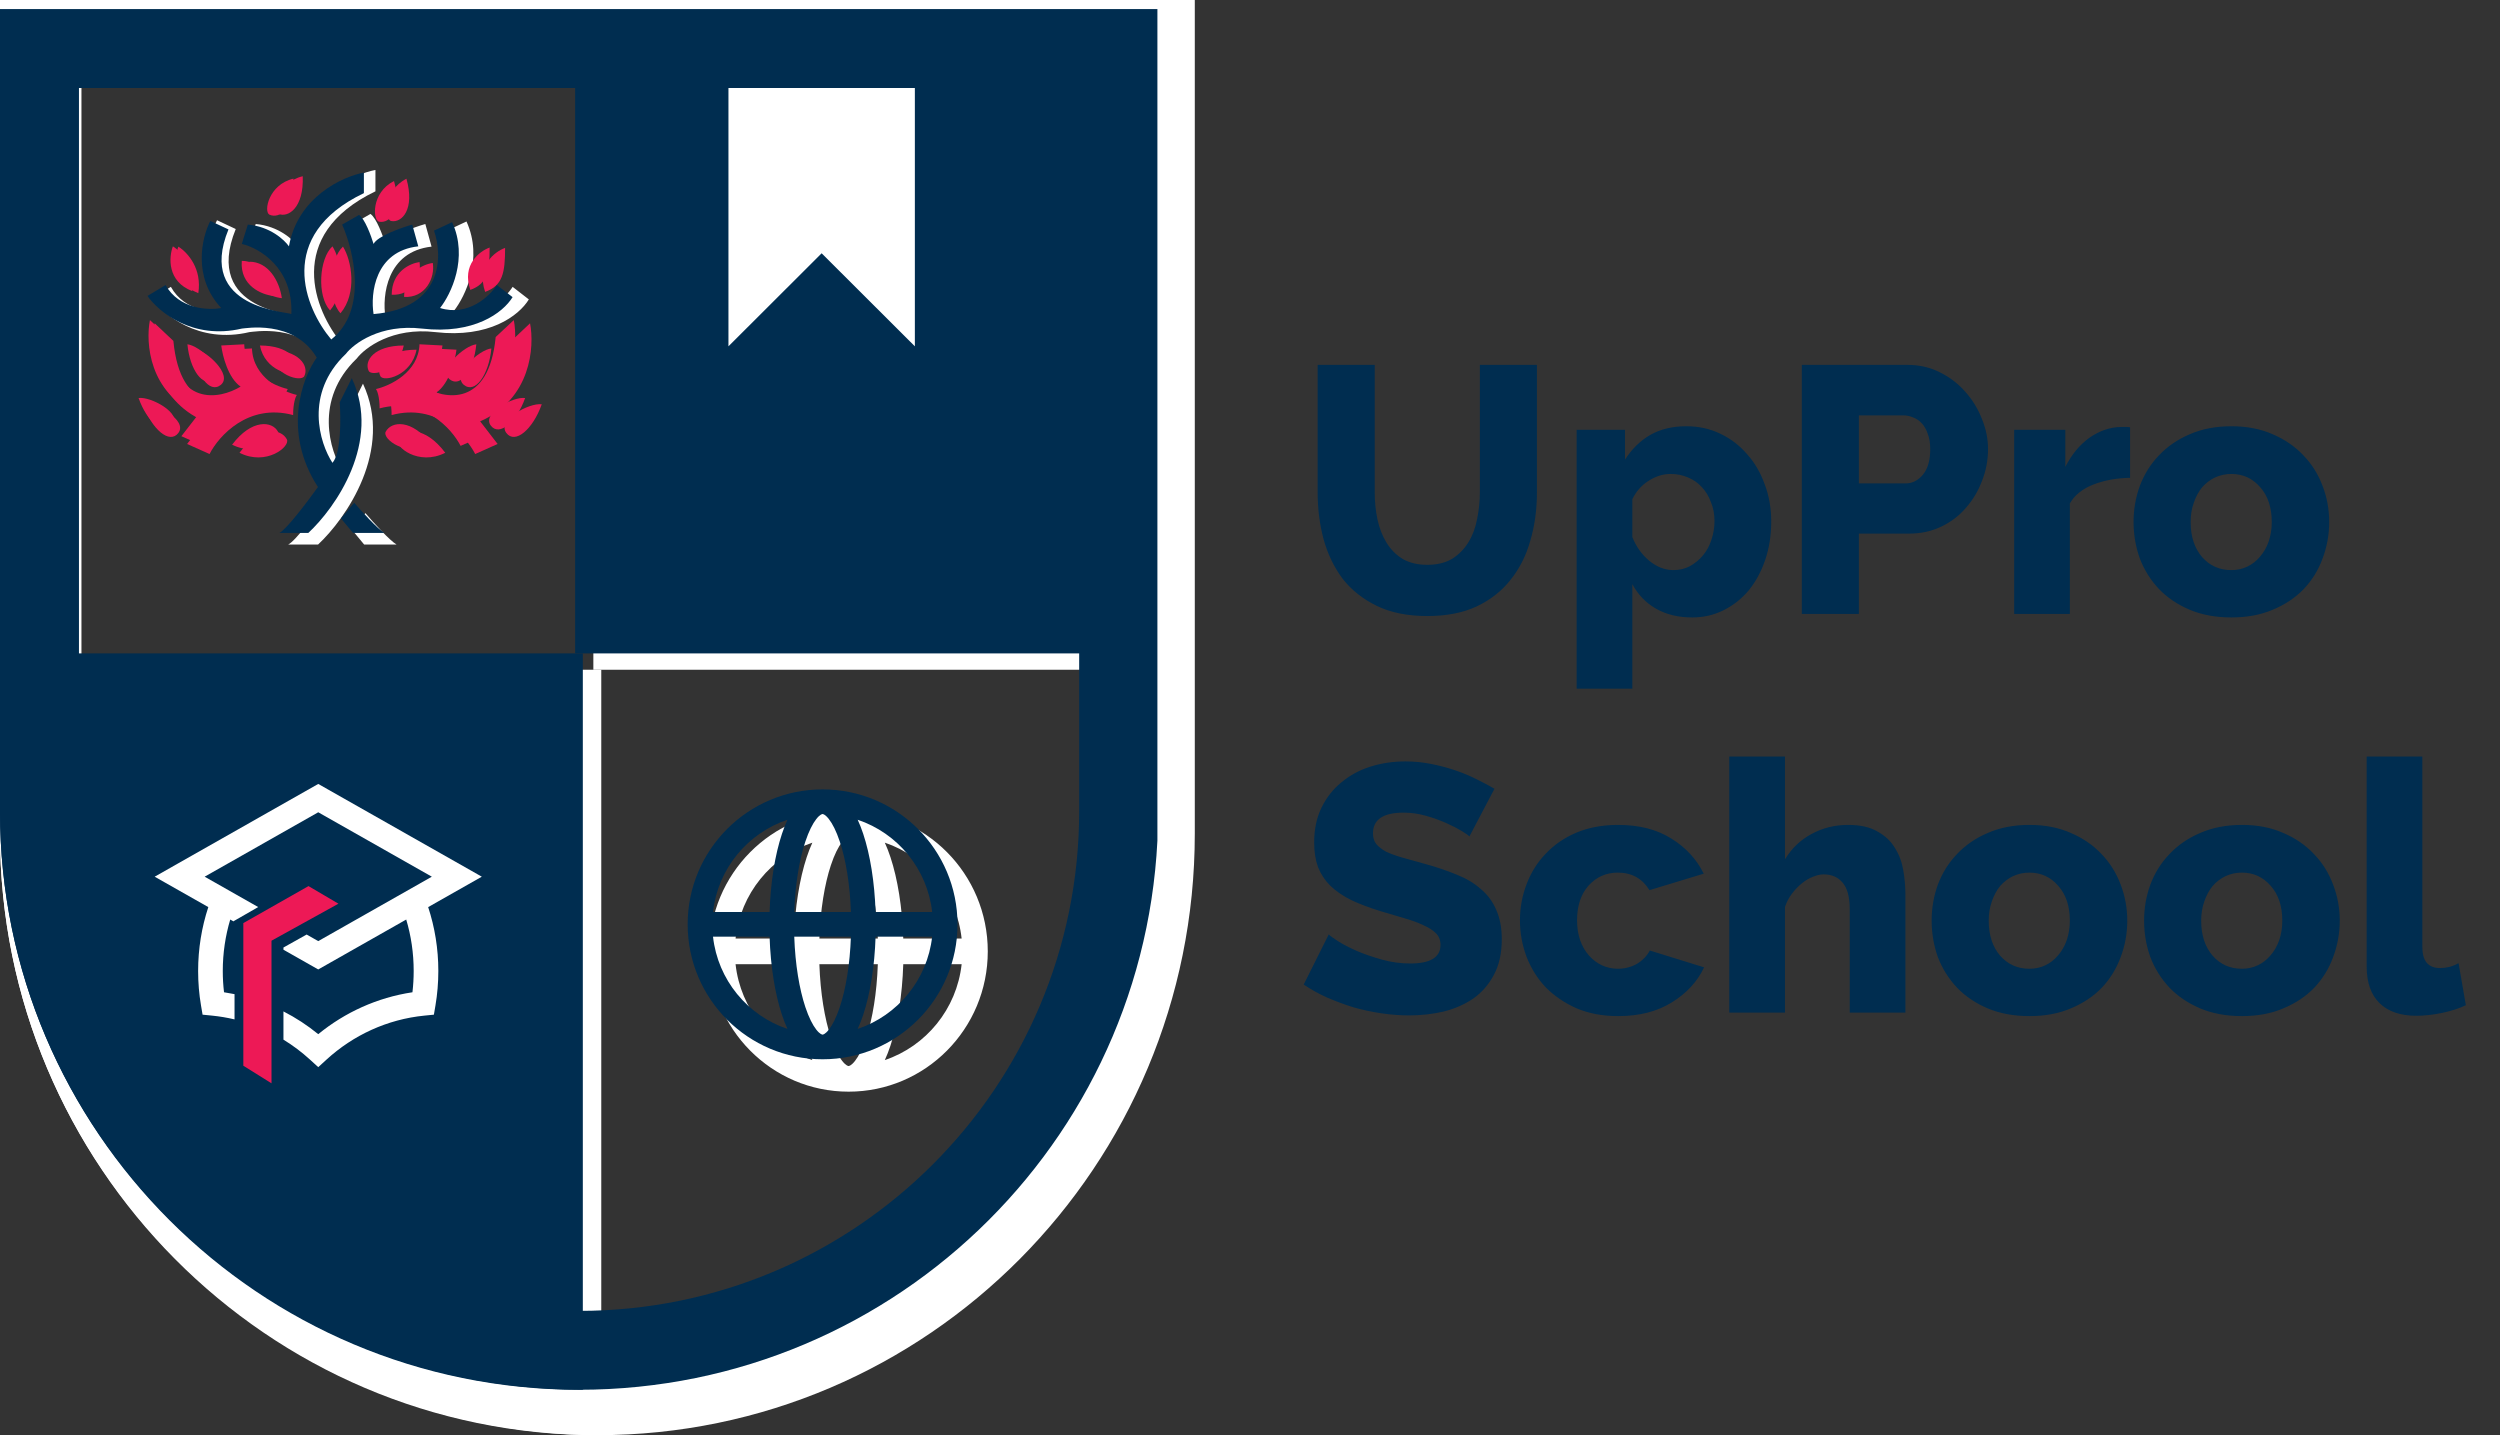<?xml version="1.0" encoding="UTF-8"?> <svg xmlns="http://www.w3.org/2000/svg" width="108" height="62" viewBox="0 0 108 62" fill="none"><rect x="0" y="0" width="108" height="62" fill="#333333" stroke="none"/><path d="M49.557 2.067H25.633V28.933H49.557V2.067Z" fill="white"></path><path d="M40.771 15.144V3.207H32.463V15.144L36.617 10.966L40.771 15.144Z" fill="#002D50"></path><path fill-rule="evenodd" clip-rule="evenodd" d="M48.096 3.543H3.519V36.019C3.519 48.411 13.498 58.457 25.808 58.457C38.117 58.457 48.096 48.411 48.096 36.019V3.543ZM0 0V36.019C0 50.368 11.554 62 25.808 62C40.06 62 51.615 50.368 51.615 36.019V0H0Z" fill="white"></path><path d="M0 28.933H25.975V62C11.629 62 0 50.383 0 36.054V28.933Z" fill="white"></path><path d="M21.472 38.96L14.182 34.795L6.893 38.96L9.283 40.326C8.989 41.228 8.829 42.193 8.829 43.195C8.829 43.721 8.873 44.237 8.958 44.739L9.027 45.156L9.445 45.198C9.788 45.232 10.124 45.289 10.452 45.368V44.234C10.297 44.202 10.141 44.174 9.983 44.15C9.947 43.837 9.928 43.519 9.928 43.195C9.928 42.391 10.044 41.615 10.261 40.885L10.356 40.939L10.38 40.953L10.404 40.967L10.452 40.934L11.507 40.324L9.12 38.96L14.182 36.068L19.244 38.96L14.182 41.853L13.666 41.558L12.632 42.141V42.24L14.182 43.126L18.104 40.885C18.32 41.615 18.436 42.391 18.436 43.195C18.436 43.519 18.418 43.837 18.381 44.15C16.806 44.388 15.367 45.056 14.182 46.032C13.704 45.638 13.185 45.295 12.632 45.009V46.278C13.053 46.537 13.448 46.837 13.812 47.172L14.182 47.513L14.553 47.172C15.738 46.081 17.251 45.364 18.919 45.198L19.337 45.156L19.407 44.739C19.491 44.237 19.535 43.721 19.535 43.195C19.535 42.193 19.376 41.228 19.082 40.326L21.472 38.96Z" fill="#002D50"></path><path d="M12.1 41.834L15.082 40.174L13.748 39.383L10.844 41.043V47.449L12.1 48.24V41.834Z" fill="#ED1956"></path><path d="M61.659 24.4C62.08 24.4 62.436 24.314 62.727 24.143C63.017 23.961 63.253 23.723 63.433 23.43C63.614 23.137 63.739 22.804 63.809 22.43C63.89 22.046 63.93 21.657 63.93 21.263V15.762H66.396V21.263C66.396 22.011 66.3 22.708 66.11 23.355C65.93 24.001 65.644 24.567 65.253 25.052C64.872 25.537 64.381 25.921 63.779 26.204C63.188 26.477 62.481 26.613 61.659 26.613C60.807 26.613 60.08 26.467 59.478 26.174C58.877 25.881 58.386 25.492 58.005 25.007C57.634 24.512 57.358 23.941 57.178 23.294C57.007 22.647 56.922 21.97 56.922 21.263V15.762H59.388V21.263C59.388 21.677 59.428 22.072 59.508 22.445C59.589 22.819 59.719 23.153 59.899 23.446C60.08 23.739 60.31 23.971 60.591 24.143C60.882 24.314 61.238 24.4 61.659 24.4ZM73.104 26.674C72.502 26.674 71.981 26.547 71.54 26.295C71.099 26.042 70.758 25.689 70.517 25.234V29.75H68.111V18.566H70.201V19.854C70.492 19.399 70.853 19.045 71.284 18.793C71.725 18.54 72.247 18.414 72.848 18.414C73.38 18.414 73.866 18.52 74.307 18.732C74.758 18.944 75.144 19.237 75.465 19.611C75.796 19.975 76.051 20.409 76.232 20.915C76.422 21.41 76.517 21.945 76.517 22.521C76.517 23.117 76.432 23.668 76.262 24.173C76.091 24.678 75.856 25.118 75.555 25.492C75.254 25.855 74.893 26.143 74.472 26.355C74.051 26.568 73.595 26.674 73.104 26.674ZM72.292 24.628C72.552 24.628 72.788 24.572 72.999 24.461C73.219 24.34 73.41 24.183 73.57 23.991C73.73 23.799 73.85 23.577 73.931 23.324C74.021 23.062 74.066 22.789 74.066 22.506C74.066 22.213 74.016 21.945 73.916 21.703C73.826 21.45 73.695 21.233 73.525 21.051C73.365 20.869 73.164 20.728 72.923 20.627C72.693 20.526 72.442 20.475 72.171 20.475C71.841 20.475 71.52 20.576 71.209 20.778C70.908 20.97 70.677 21.233 70.517 21.566V23.203C70.677 23.607 70.918 23.946 71.239 24.218C71.57 24.491 71.921 24.628 72.292 24.628ZM77.838 26.522V15.762H82.394C82.905 15.762 83.372 15.868 83.793 16.08C84.224 16.292 84.59 16.57 84.89 16.913C85.201 17.257 85.442 17.646 85.612 18.081C85.793 18.515 85.883 18.954 85.883 19.399C85.883 19.874 85.798 20.329 85.627 20.763C85.466 21.198 85.236 21.587 84.935 21.93C84.644 22.273 84.289 22.546 83.868 22.748C83.447 22.951 82.981 23.052 82.469 23.052H80.304V26.522H77.838ZM80.304 20.884H82.319C82.609 20.884 82.86 20.758 83.071 20.505C83.281 20.253 83.386 19.884 83.386 19.399C83.386 19.146 83.352 18.929 83.281 18.747C83.221 18.566 83.136 18.414 83.026 18.293C82.916 18.172 82.79 18.086 82.65 18.035C82.509 17.974 82.369 17.944 82.229 17.944H80.304V20.884ZM92.019 20.642C91.438 20.652 90.912 20.748 90.44 20.93C89.969 21.112 89.628 21.384 89.417 21.748V26.522H87.012V18.566H89.222V20.172C89.492 19.637 89.839 19.217 90.26 18.914C90.691 18.611 91.147 18.454 91.628 18.444C91.739 18.444 91.818 18.444 91.868 18.444C91.919 18.444 91.969 18.449 92.019 18.459V20.642ZM96.395 26.674C95.724 26.674 95.122 26.563 94.591 26.34C94.07 26.118 93.629 25.82 93.267 25.446C92.906 25.062 92.631 24.623 92.441 24.128C92.26 23.622 92.17 23.097 92.17 22.551C92.17 22.006 92.26 21.485 92.441 20.99C92.631 20.485 92.906 20.046 93.267 19.672C93.629 19.288 94.07 18.985 94.591 18.762C95.122 18.53 95.724 18.414 96.395 18.414C97.067 18.414 97.664 18.53 98.185 18.762C98.706 18.985 99.147 19.288 99.508 19.672C99.869 20.046 100.145 20.485 100.335 20.99C100.526 21.485 100.621 22.006 100.621 22.551C100.621 23.097 100.526 23.622 100.335 24.128C100.155 24.623 99.885 25.062 99.523 25.446C99.162 25.82 98.717 26.118 98.185 26.34C97.664 26.563 97.067 26.674 96.395 26.674ZM94.636 22.551C94.636 23.178 94.801 23.683 95.132 24.067C95.463 24.441 95.885 24.628 96.395 24.628C96.646 24.628 96.877 24.577 97.087 24.476C97.298 24.375 97.478 24.234 97.629 24.052C97.789 23.87 97.915 23.653 98.004 23.4C98.094 23.137 98.14 22.855 98.14 22.551C98.14 21.925 97.974 21.425 97.644 21.051C97.313 20.667 96.897 20.475 96.395 20.475C96.145 20.475 95.909 20.526 95.689 20.627C95.478 20.728 95.293 20.869 95.132 21.051C94.982 21.233 94.862 21.455 94.772 21.718C94.681 21.97 94.636 22.248 94.636 22.551ZM63.478 36.136C63.448 36.096 63.343 36.02 63.163 35.909C62.982 35.798 62.757 35.682 62.486 35.56C62.215 35.439 61.92 35.333 61.599 35.242C61.278 35.151 60.957 35.106 60.636 35.106C59.754 35.106 59.313 35.404 59.313 36C59.313 36.182 59.358 36.333 59.448 36.455C59.548 36.576 59.689 36.687 59.869 36.788C60.06 36.879 60.295 36.965 60.576 37.046C60.857 37.127 61.183 37.218 61.554 37.319C62.065 37.46 62.526 37.616 62.937 37.788C63.348 37.95 63.694 38.157 63.975 38.41C64.266 38.652 64.486 38.95 64.636 39.304C64.797 39.658 64.877 40.082 64.877 40.577C64.877 41.183 64.762 41.698 64.531 42.123C64.311 42.537 64.015 42.875 63.644 43.138C63.273 43.391 62.847 43.578 62.366 43.699C61.884 43.81 61.388 43.866 60.877 43.866C60.486 43.866 60.085 43.835 59.674 43.775C59.263 43.714 58.862 43.628 58.471 43.517C58.08 43.396 57.699 43.254 57.328 43.093C56.967 42.931 56.631 42.744 56.32 42.532L57.403 40.365C57.443 40.415 57.574 40.511 57.794 40.653C58.014 40.794 58.285 40.935 58.606 41.077C58.937 41.219 59.303 41.345 59.704 41.456C60.105 41.567 60.511 41.623 60.922 41.623C61.794 41.623 62.23 41.355 62.23 40.819C62.23 40.617 62.165 40.45 62.035 40.319C61.905 40.188 61.724 40.072 61.493 39.971C61.263 39.859 60.987 39.758 60.666 39.667C60.356 39.577 60.015 39.476 59.644 39.364C59.153 39.213 58.726 39.051 58.365 38.88C58.005 38.698 57.704 38.491 57.463 38.258C57.233 38.026 57.057 37.758 56.937 37.455C56.827 37.152 56.772 36.798 56.772 36.394C56.772 35.828 56.877 35.328 57.087 34.894C57.298 34.459 57.584 34.095 57.944 33.802C58.305 33.499 58.721 33.272 59.193 33.12C59.674 32.969 60.18 32.893 60.711 32.893C61.082 32.893 61.448 32.928 61.809 32.999C62.17 33.07 62.516 33.161 62.847 33.272C63.178 33.383 63.483 33.509 63.764 33.651C64.055 33.792 64.32 33.934 64.561 34.075L63.478 36.136ZM65.662 39.758C65.662 39.213 65.758 38.692 65.948 38.197C66.139 37.692 66.414 37.253 66.775 36.879C67.136 36.495 67.577 36.192 68.099 35.97C68.63 35.747 69.231 35.636 69.903 35.636C70.816 35.636 71.582 35.833 72.204 36.227C72.826 36.611 73.292 37.116 73.602 37.743L71.257 38.455C70.946 37.95 70.49 37.697 69.888 37.697C69.387 37.697 68.966 37.884 68.625 38.258C68.294 38.632 68.129 39.132 68.129 39.758C68.129 40.072 68.174 40.36 68.264 40.622C68.354 40.875 68.48 41.092 68.64 41.274C68.8 41.456 68.986 41.597 69.196 41.698C69.417 41.799 69.647 41.85 69.888 41.85C70.189 41.85 70.465 41.779 70.715 41.638C70.966 41.486 71.151 41.294 71.272 41.062L73.617 41.789C73.327 42.406 72.861 42.911 72.219 43.305C71.587 43.699 70.816 43.896 69.903 43.896C69.241 43.896 68.645 43.785 68.114 43.562C67.592 43.33 67.146 43.027 66.775 42.653C66.414 42.269 66.139 41.83 65.948 41.335C65.758 40.829 65.662 40.304 65.662 39.758ZM82.314 43.744H79.908V39.273C79.908 38.758 79.808 38.379 79.607 38.137C79.407 37.894 79.131 37.773 78.78 37.773C78.64 37.773 78.485 37.809 78.314 37.879C78.154 37.94 77.993 38.036 77.833 38.167C77.683 38.288 77.542 38.435 77.412 38.607C77.282 38.779 77.181 38.97 77.111 39.182V43.744H74.705V32.681H77.111V37.121C77.402 36.646 77.783 36.283 78.254 36.03C78.735 35.767 79.261 35.636 79.833 35.636C80.364 35.636 80.79 35.732 81.111 35.924C81.442 36.106 81.692 36.343 81.863 36.636C82.044 36.919 82.164 37.243 82.224 37.606C82.284 37.96 82.314 38.309 82.314 38.652V43.744ZM87.672 43.896C87 43.896 86.399 43.785 85.868 43.562C85.346 43.34 84.905 43.042 84.544 42.668C84.183 42.284 83.908 41.845 83.717 41.35C83.537 40.844 83.447 40.319 83.447 39.774C83.447 39.228 83.537 38.708 83.717 38.213C83.908 37.707 84.183 37.268 84.544 36.894C84.905 36.51 85.346 36.207 85.868 35.985C86.399 35.752 87 35.636 87.672 35.636C88.344 35.636 88.94 35.752 89.462 35.985C89.983 36.207 90.424 36.51 90.785 36.894C91.146 37.268 91.422 37.707 91.612 38.213C91.803 38.708 91.898 39.228 91.898 39.774C91.898 40.319 91.803 40.844 91.612 41.35C91.431 41.845 91.161 42.284 90.8 42.668C90.439 43.042 89.993 43.34 89.462 43.562C88.94 43.785 88.344 43.896 87.672 43.896ZM85.913 39.774C85.913 40.4 86.078 40.905 86.409 41.289C86.74 41.663 87.161 41.85 87.672 41.85C87.923 41.85 88.154 41.799 88.364 41.698C88.574 41.597 88.755 41.456 88.906 41.274C89.066 41.092 89.191 40.875 89.281 40.622C89.371 40.36 89.417 40.077 89.417 39.774C89.417 39.147 89.251 38.647 88.92 38.273C88.59 37.889 88.174 37.697 87.672 37.697C87.422 37.697 87.186 37.748 86.966 37.849C86.754 37.95 86.57 38.091 86.409 38.273C86.259 38.455 86.138 38.677 86.048 38.94C85.958 39.193 85.913 39.471 85.913 39.774ZM96.851 43.896C96.18 43.896 95.577 43.785 95.046 43.562C94.525 43.34 94.084 43.042 93.723 42.668C93.362 42.284 93.086 41.845 92.896 41.35C92.715 40.844 92.625 40.319 92.625 39.774C92.625 39.228 92.715 38.708 92.896 38.213C93.086 37.707 93.362 37.268 93.723 36.894C94.084 36.51 94.525 36.207 95.046 35.985C95.577 35.752 96.18 35.636 96.851 35.636C97.522 35.636 98.12 35.752 98.64 35.985C99.162 36.207 99.602 36.51 99.963 36.894C100.325 37.268 100.6 37.707 100.79 38.213C100.981 38.708 101.077 39.228 101.077 39.774C101.077 40.319 100.981 40.844 100.79 41.35C100.61 41.845 100.34 42.284 99.979 42.668C99.618 43.042 99.172 43.34 98.64 43.562C98.12 43.785 97.522 43.896 96.851 43.896ZM95.091 39.774C95.091 40.4 95.257 40.905 95.588 41.289C95.918 41.663 96.339 41.85 96.851 41.85C97.102 41.85 97.332 41.799 97.542 41.698C97.753 41.597 97.933 41.456 98.084 41.274C98.244 41.092 98.369 40.875 98.46 40.622C98.55 40.36 98.595 40.077 98.595 39.774C98.595 39.147 98.43 38.647 98.099 38.273C97.768 37.889 97.352 37.697 96.851 37.697C96.6 37.697 96.364 37.748 96.144 37.849C95.934 37.95 95.748 38.091 95.588 38.273C95.437 38.455 95.317 38.677 95.227 38.94C95.137 39.193 95.091 39.471 95.091 39.774ZM102.24 32.681H104.645V40.91C104.645 41.517 104.901 41.82 105.413 41.82C105.533 41.82 105.663 41.804 105.804 41.774C105.953 41.734 106.089 41.678 106.21 41.608L106.525 43.426C106.224 43.568 105.879 43.679 105.488 43.76C105.097 43.84 104.731 43.881 104.39 43.881C103.698 43.881 103.167 43.699 102.796 43.335C102.425 42.971 102.24 42.446 102.24 41.759V32.681Z" fill="#002D50"></path><path fill-rule="evenodd" clip-rule="evenodd" d="M31.776 40.546H34.297C34.34 39.199 34.54 37.971 34.85 37.031C34.923 36.809 35.004 36.599 35.094 36.403C33.314 37.005 31.99 38.607 31.776 40.546ZM36.659 35.04C33.338 35.04 30.646 37.753 30.646 41.1C30.646 44.447 33.338 47.16 36.659 47.16C39.98 47.16 42.672 44.447 42.672 41.1C42.672 37.753 39.98 35.04 36.659 35.04ZM36.659 36.147C36.648 36.147 36.551 36.153 36.382 36.369C36.218 36.578 36.047 36.915 35.893 37.381C35.625 38.19 35.44 39.295 35.397 40.546H37.922C37.879 39.295 37.693 38.19 37.426 37.381C37.271 36.915 37.1 36.578 36.937 36.369C36.768 36.153 36.67 36.147 36.659 36.147ZM39.021 40.546C38.978 39.199 38.779 37.971 38.468 37.031C38.395 36.809 38.314 36.599 38.224 36.403C40.004 37.005 41.329 38.607 41.543 40.546H39.021ZM37.922 41.653H35.397C35.44 42.904 35.625 44.009 35.893 44.819C36.047 45.285 36.218 45.622 36.382 45.831C36.551 46.046 36.648 46.053 36.659 46.053C36.67 46.053 36.768 46.046 36.937 45.831C37.1 45.622 37.271 45.285 37.426 44.819C37.693 44.009 37.879 42.904 37.922 41.653ZM38.224 45.796C38.314 45.6 38.395 45.39 38.468 45.169C38.779 44.229 38.978 43.001 39.021 41.653H41.543C41.329 43.593 40.004 45.194 38.224 45.796ZM35.094 45.796C35.004 45.6 34.923 45.39 34.85 45.169C34.54 44.229 34.34 43.001 34.297 41.653H31.776C31.99 43.593 33.314 45.194 35.094 45.796Z" fill="white"></path><path d="M13.74 23.525H12.447C12.749 23.395 13.722 22.095 14.171 21.461C12.576 18.985 13.471 16.555 14.117 15.65C13.093 13.913 10.885 14.347 10.777 14.347C8.579 14.869 7.059 13.587 6.574 12.881L7.382 12.392C7.986 13.478 9.286 13.532 9.861 13.424C8.568 12.034 8.999 10.238 9.376 9.514L10.184 9.894C8.73 13.478 12.878 13.587 12.986 13.695C13.072 11.61 11.549 10.727 10.777 10.546L11.046 9.677C12.038 9.764 12.681 10.365 12.878 10.654C13.266 8.439 15.267 7.523 16.219 7.342V8.265C12.253 10.177 13.597 13.442 14.764 14.836C16.402 13.532 15.77 10.853 15.249 9.677L16.003 9.242C16.262 9.416 16.542 10.184 16.65 10.546C16.822 10.198 17.871 9.822 18.374 9.677L18.643 10.654C16.704 10.871 16.506 12.772 16.65 13.695C19.753 13.435 19.739 11.089 19.344 9.948L20.152 9.568C20.885 11.176 20.098 12.808 19.613 13.424C20.863 13.815 21.822 12.899 22.146 12.392L22.846 12.935C22.415 13.641 21.122 14.619 18.805 14.347C16.952 14.13 15.77 15.017 15.411 15.488C13.557 17.269 14.243 19.488 14.818 20.375C15.206 19.941 15.195 18.384 15.141 17.66L15.68 16.574C17.016 19.441 14.944 22.402 13.74 23.525Z" fill="white"></path><path d="M12.824 17.062C12.771 17.134 12.663 17.409 12.663 17.931C10.723 17.409 9.448 18.836 9.053 19.614L8.083 19.18L8.837 18.202C6.639 17.246 6.484 14.98 6.682 13.966L7.49 14.727C7.792 17.898 9.771 17.532 10.723 16.953C10.163 16.562 9.915 15.559 9.861 15.107L10.885 15.053C10.928 16.312 12.196 16.917 12.824 17.062Z" fill="#ED1956"></path><path d="M16.756 17.062C16.81 17.134 16.918 17.409 16.918 17.931C18.857 17.409 20.132 18.836 20.528 19.614L21.497 19.18L20.743 18.202C22.941 17.246 23.096 14.98 22.898 13.966L22.09 14.727C21.788 17.898 19.809 17.532 18.857 16.953C19.418 16.562 19.665 15.559 19.719 15.107L18.695 15.053C18.652 16.312 17.384 16.917 16.756 17.062Z" fill="#ED1956"></path><path d="M13.146 16.248C13.362 15.813 12.931 15.107 11.584 15.107C11.8 16.237 13.012 16.519 13.146 16.248Z" fill="#ED1956"></path><path d="M12.012 9.233C12.451 9.433 13.133 8.97 13.078 7.613C11.967 7.877 11.737 9.109 12.012 9.233Z" fill="#ED1956"></path><path d="M16.899 9.548C17.373 9.638 17.928 9.027 17.558 7.721C16.54 8.24 16.603 9.492 16.899 9.548Z" fill="#ED1956"></path><path d="M16.432 16.248C16.216 15.813 16.647 15.107 17.994 15.107C17.779 16.237 16.566 16.519 16.432 16.248Z" fill="#ED1956"></path><path d="M12.393 18.983C12.144 18.497 11.227 18.388 10.346 19.56C11.503 20.148 12.55 19.287 12.393 18.983Z" fill="#ED1956"></path><path d="M17.187 18.983C17.437 18.497 18.354 18.388 19.235 19.56C18.078 20.148 17.031 19.287 17.187 18.983Z" fill="#ED1956"></path><path d="M8.352 15.053C8.89 15.107 10.076 16.193 9.537 16.628C9.046 17.023 8.459 16.193 8.352 15.053Z" fill="#ED1956"></path><path d="M21.227 15.053C20.688 15.107 19.503 16.193 20.041 16.628C20.532 17.023 21.119 16.193 21.227 15.053Z" fill="#ED1956"></path><path d="M6.176 17.466C6.712 17.387 8.123 18.15 7.706 18.703C7.325 19.207 6.556 18.546 6.176 17.466Z" fill="#ED1956"></path><path d="M23.403 17.466C22.867 17.387 21.455 18.15 21.873 18.703C22.253 19.207 23.023 18.546 23.403 17.466Z" fill="#ED1956"></path><path d="M15.786 22.167L15.193 22.873L15.732 23.525H17.133C16.831 23.351 16.109 22.547 15.786 22.167Z" fill="white"></path><path d="M8.567 12.664C8.729 11.632 8.136 10.926 7.705 10.654C7.526 11.143 7.447 12.229 8.567 12.664Z" fill="#ED1956"></path><path d="M10.775 11.306C11.583 11.306 12.068 12.12 12.176 12.881C11.673 12.826 10.689 12.435 10.775 11.306Z" fill="#ED1956"></path><path d="M14.816 10.654C14.224 11.197 14.116 12.881 14.709 13.533C15.441 12.664 15.194 11.252 14.816 10.654Z" fill="#ED1956"></path><path d="M18.696 11.36C18.804 12.012 18.373 12.881 17.457 12.827C17.457 11.784 18.283 11.415 18.696 11.36Z" fill="#ED1956"></path><path d="M20.958 12.609C21.713 12.338 21.82 11.795 21.82 10.709C21.372 10.871 20.57 11.48 20.958 12.609Z" fill="#ED1956"></path><g clip-path="url(#clip0_642_1225)"><path d="M48.036 2.381H24.846V28.227H48.036V2.381Z" fill="#002D50"></path><path d="M39.522 14.961V3.478H31.469V14.961L35.495 10.942L39.522 14.961Z" fill="white"></path><path fill-rule="evenodd" clip-rule="evenodd" d="M46.62 3.801H3.411V35.044C3.411 46.965 13.084 56.63 25.016 56.63C36.948 56.63 46.62 46.965 46.62 35.044V3.801ZM0 0.392V35.044C0 48.847 11.2 60.038 25.016 60.038C38.832 60.038 50.032 48.847 50.032 35.044V0.392H0Z" fill="#002D50"></path><path d="M0 28.227H25.178V60.038C11.273 60.038 0 48.862 0 35.077V28.227Z" fill="#002D50"></path><path d="M20.814 37.873L13.748 33.866L6.682 37.873L8.999 39.187C8.713 40.055 8.559 40.983 8.559 41.947C8.559 42.453 8.601 42.95 8.683 43.433L8.751 43.834L9.156 43.874C9.488 43.907 9.814 43.962 10.132 44.038V42.947C9.982 42.916 9.83 42.889 9.678 42.866C9.642 42.565 9.624 42.258 9.624 41.947C9.624 41.173 9.737 40.427 9.946 39.724L10.039 39.777L10.062 39.79L10.085 39.803L10.132 39.772L11.154 39.185L8.841 37.873L13.748 35.09L18.655 37.873L13.748 40.656L13.247 40.372L12.245 40.933V41.028L13.748 41.88L17.549 39.724C17.759 40.427 17.871 41.173 17.871 41.947C17.871 42.258 17.853 42.565 17.818 42.866C16.291 43.095 14.897 43.737 13.748 44.676C13.284 44.297 12.781 43.967 12.245 43.693V44.913C12.653 45.162 13.036 45.451 13.389 45.773L13.748 46.101L14.107 45.773C15.256 44.723 16.723 44.034 18.34 43.874L18.744 43.834L18.812 43.433C18.894 42.95 18.936 42.453 18.936 41.947C18.936 40.983 18.782 40.055 18.497 39.187L20.814 37.873Z" fill="white"></path><path d="M11.729 40.638L14.62 39.04L13.327 38.279L10.512 39.877V46.039L11.729 46.8V40.638Z" fill="#ED1956"></path><path fill-rule="evenodd" clip-rule="evenodd" d="M30.802 39.399H33.246C33.288 38.102 33.481 36.921 33.782 36.017C33.853 35.804 33.931 35.602 34.018 35.413C32.293 35.993 31.009 37.533 30.802 39.399ZM35.535 34.102C32.316 34.102 29.707 36.712 29.707 39.931C29.707 43.151 32.316 45.761 35.535 45.761C38.755 45.761 41.364 43.151 41.364 39.931C41.364 36.712 38.755 34.102 35.535 34.102ZM35.535 35.166C35.525 35.166 35.43 35.172 35.266 35.38C35.108 35.581 34.942 35.906 34.792 36.354C34.533 37.132 34.353 38.195 34.312 39.399H36.759C36.718 38.195 36.538 37.132 36.278 36.354C36.129 35.906 35.963 35.581 35.804 35.38C35.641 35.172 35.546 35.166 35.535 35.166ZM37.825 39.399C37.783 38.102 37.59 36.921 37.289 36.017C37.218 35.804 37.139 35.602 37.052 35.413C38.777 35.993 40.062 37.533 40.269 39.399H37.825ZM36.759 40.464H34.312C34.353 41.667 34.533 42.731 34.792 43.509C34.942 43.957 35.108 44.282 35.266 44.483C35.43 44.69 35.525 44.696 35.535 44.696C35.546 44.696 35.641 44.69 35.804 44.483C35.963 44.282 36.129 43.957 36.278 43.509C36.538 42.731 36.718 41.667 36.759 40.464ZM37.052 44.449C37.139 44.261 37.218 44.058 37.289 43.846C37.59 42.942 37.783 41.76 37.825 40.464H40.269C40.062 42.33 38.777 43.87 37.052 44.449ZM34.018 44.449C33.931 44.261 33.853 44.058 33.782 43.846C33.481 42.942 33.288 41.76 33.246 40.464H30.802C31.009 42.33 32.293 43.87 34.018 44.449Z" fill="#002D50"></path><path d="M13.318 23.024H12.064C12.357 22.899 13.3 21.648 13.735 21.039C12.189 18.656 13.056 16.319 13.683 15.448C12.69 13.777 10.549 14.195 10.445 14.195C8.314 14.697 6.841 13.463 6.371 12.784L7.154 12.314C7.739 13.359 9 13.411 9.557 13.306C8.304 11.969 8.721 10.242 9.087 9.545L9.87 9.911C8.46 13.359 12.482 13.463 12.586 13.568C12.67 11.562 11.194 10.712 10.445 10.538L10.706 9.702C11.667 9.785 12.29 10.364 12.482 10.642C12.858 8.511 14.797 7.629 15.72 7.455V8.343C11.876 10.182 13.178 13.324 14.31 14.665C15.898 13.411 15.285 10.834 14.78 9.702L15.511 9.284C15.762 9.451 16.033 10.189 16.138 10.538C16.305 10.203 17.322 9.841 17.809 9.702L18.07 10.642C16.19 10.851 15.998 12.68 16.138 13.568C19.146 13.317 19.132 11.06 18.749 9.963L19.532 9.597C20.243 11.144 19.48 12.714 19.01 13.306C20.222 13.683 21.151 12.802 21.465 12.314L22.144 12.836C21.726 13.515 20.473 14.456 18.227 14.195C16.43 13.986 15.285 14.839 14.936 15.292C13.14 17.006 13.805 19.14 14.362 19.994C14.738 19.576 14.727 18.078 14.675 17.382L15.198 16.337C16.493 19.095 14.484 21.944 13.318 23.024Z" fill="#002D50"></path><path d="M12.431 16.806C12.379 16.876 12.274 17.141 12.274 17.642C10.394 17.141 9.158 18.513 8.775 19.262L7.835 18.844L8.566 17.903C6.435 16.984 6.285 14.804 6.477 13.828L7.26 14.56C7.553 17.611 9.471 17.259 10.394 16.702C9.851 16.326 9.611 15.361 9.558 14.925L10.551 14.873C10.592 16.085 11.822 16.667 12.431 16.806Z" fill="#ED1956"></path><path d="M16.242 16.806C16.294 16.876 16.399 17.141 16.399 17.642C18.279 17.141 19.515 18.513 19.898 19.262L20.838 18.844L20.107 17.903C22.238 16.984 22.388 14.804 22.196 13.828L21.413 14.56C21.12 17.611 19.202 17.259 18.279 16.702C18.822 16.326 19.062 15.361 19.115 14.925L18.122 14.873C18.081 16.085 16.852 16.667 16.242 16.806Z" fill="#ED1956"></path><path d="M12.743 16.023C12.952 15.605 12.534 14.926 11.229 14.926C11.438 16.013 12.613 16.284 12.743 16.023Z" fill="#ED1956"></path><path d="M11.643 9.275C12.069 9.467 12.73 9.022 12.677 7.717C11.6 7.97 11.377 9.155 11.643 9.275Z" fill="#ED1956"></path><path d="M16.381 9.578C16.84 9.664 17.379 9.076 17.021 7.82C16.033 8.319 16.095 9.524 16.381 9.578Z" fill="#ED1956"></path><path d="M15.928 16.023C15.719 15.605 16.137 14.926 17.443 14.926C17.234 16.013 16.059 16.284 15.928 16.023Z" fill="#ED1956"></path><path d="M12.012 18.655C11.77 18.187 10.881 18.082 10.027 19.21C11.149 19.776 12.164 18.947 12.012 18.655Z" fill="#ED1956"></path><path d="M16.66 18.655C16.902 18.187 17.791 18.082 18.645 19.21C17.523 19.776 16.508 18.947 16.66 18.655Z" fill="#ED1956"></path><path d="M8.096 14.874C8.618 14.926 9.767 15.971 9.245 16.389C8.769 16.769 8.2 15.971 8.096 14.874Z" fill="#ED1956"></path><path d="M20.577 14.874C20.055 14.926 18.906 15.971 19.428 16.389C19.904 16.769 20.472 15.971 20.577 14.874Z" fill="#ED1956"></path><path d="M5.986 17.195C6.506 17.119 7.874 17.853 7.469 18.386C7.101 18.87 6.354 18.234 5.986 17.195Z" fill="#ED1956"></path><path d="M22.686 17.195C22.166 17.119 20.798 17.853 21.203 18.386C21.572 18.87 22.318 18.234 22.686 17.195Z" fill="#ED1956"></path><path d="M15.303 21.718L14.729 22.397L15.251 23.024H16.609C16.316 22.857 15.616 22.084 15.303 21.718Z" fill="#002D50"></path><path d="M8.303 12.575C8.46 11.582 7.885 10.903 7.468 10.642C7.293 11.112 7.217 12.157 8.303 12.575Z" fill="#ED1956"></path><path d="M10.445 11.269C11.228 11.269 11.698 12.052 11.803 12.784C11.315 12.732 10.361 12.355 10.445 11.269Z" fill="#ED1956"></path><path d="M14.362 10.642C13.787 11.165 13.683 12.784 14.257 13.411C14.967 12.575 14.727 11.217 14.362 10.642Z" fill="#ED1956"></path><path d="M18.123 11.321C18.227 11.948 17.81 12.784 16.922 12.732C16.922 11.729 17.723 11.374 18.123 11.321Z" fill="#ED1956"></path><path d="M20.317 12.523C21.048 12.262 21.152 11.739 21.152 10.694C20.717 10.851 19.941 11.436 20.317 12.523Z" fill="#ED1956"></path></g><defs><clipPath id="clip0_642_1225"><rect width="50" height="62" fill="white"></rect></clipPath></defs></svg> 